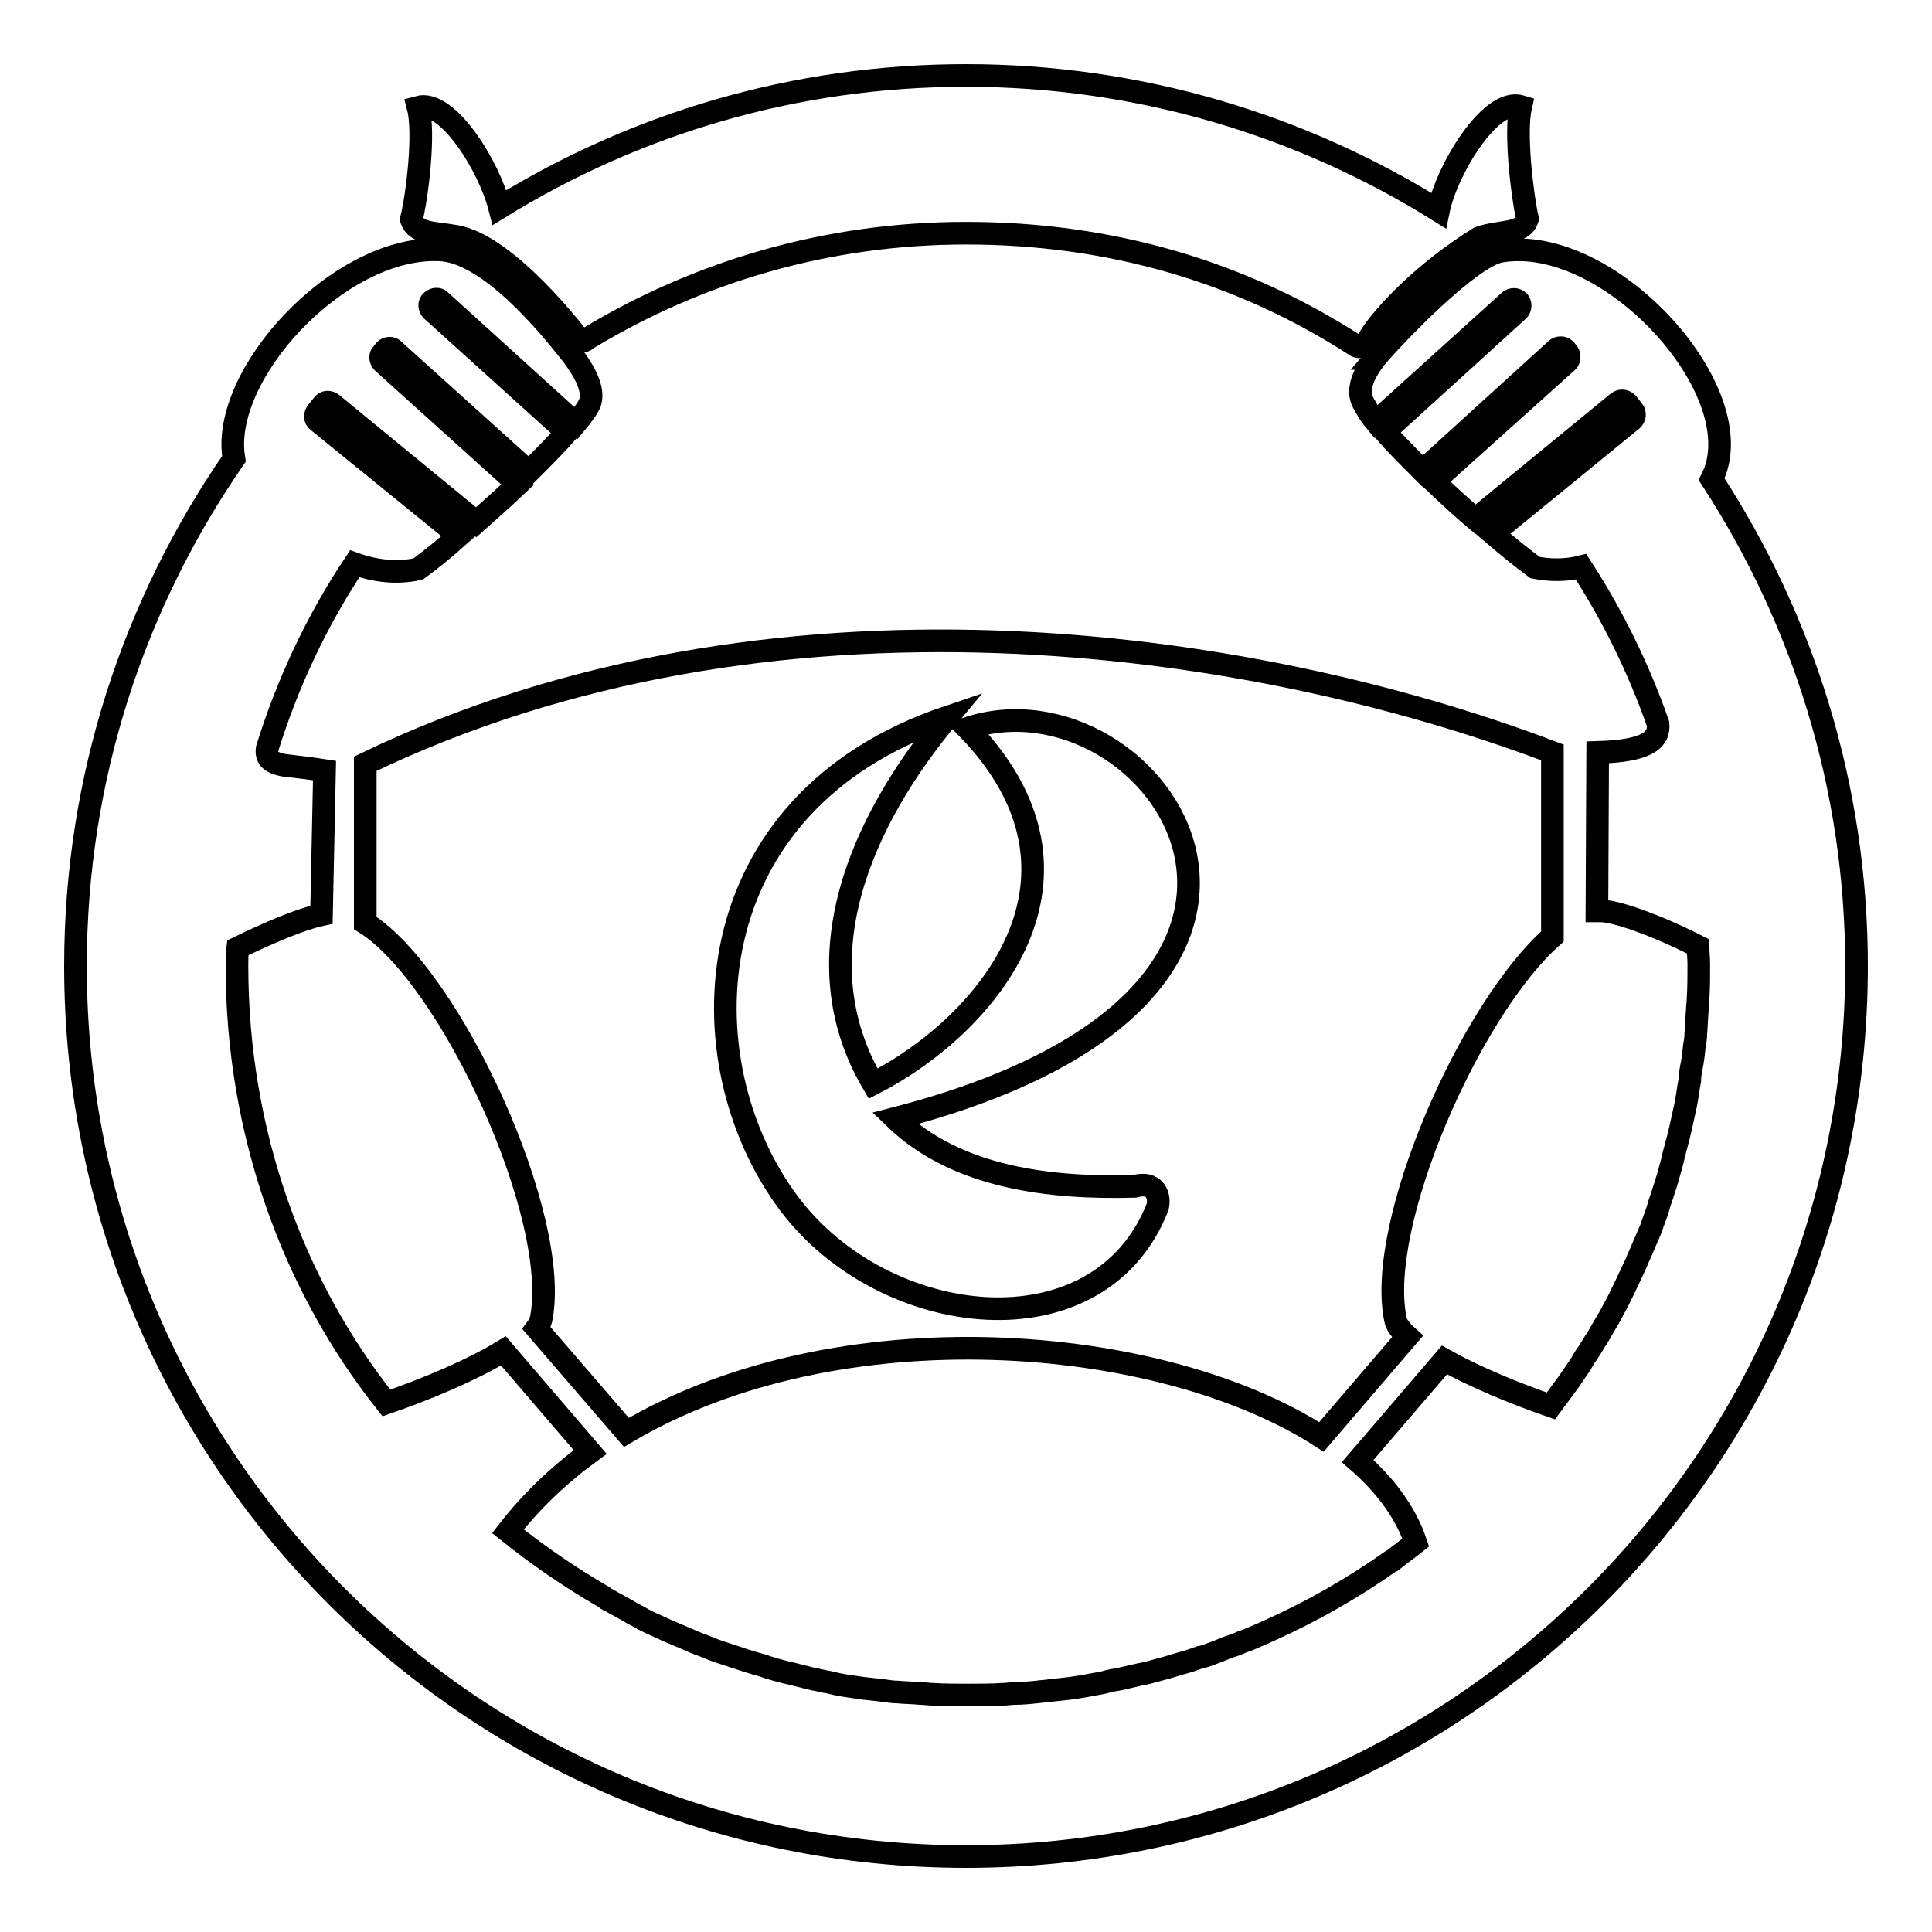 <?xml version="1.0" encoding="utf-8"?>
<!-- Svg Vector Icons : http://www.onlinewebfonts.com/icon -->
<!DOCTYPE svg PUBLIC "-//W3C//DTD SVG 1.1//EN" "http://www.w3.org/Graphics/SVG/1.1/DTD/svg11.dtd">
<svg version="1.1" xmlns="http://www.w3.org/2000/svg" xmlns:xlink="http://www.w3.org/1999/xlink" x="0px" y="0px" viewBox="0 0 256 256" enable-background="new 0 0 256 256" xml:space="preserve">
<g><g><path stroke-width="3" fill-opacity="0" stroke="#000000"  d="M205.7,124.1V99.7c-40.3-15.3-103.8-24.3-157.3,1.5v21.1c11.3,7.1,26,39,23.3,52.5c-0.1,0.4-0.3,0.8-0.6,1.2L83,189.8c28-16.6,70.7-13.2,92.1,0.6l11.4-13.3c-0.9-0.8-1.5-1.6-1.6-2.3C182.3,162.2,194.8,133.7,205.7,124.1z M150.3,157.2c2.9-0.8,3.4,1.4,3.1,2.7c-7.7,19.7-36.3,16.4-48.9-0.5c-14-18.8-12.7-53,21.1-64.4c-11.4,13.7-19.7,32-9.9,48.6c15.2-7.8,31.6-27.4,12.5-47.1c24.7-8.2,55.4,34.9-9.6,51.7C126.8,156.1,139.2,157.5,150.3,157.2z"/><path stroke-width="3" fill-opacity="0" stroke="#000000"  d="M60.3,31.3c7,1.1,16.4,13.6,16.4,13.6c0.4,0.6,0.9,0.2,1.1,0c14.7-8.9,31.8-14,50.2-14c19.3,0,36.7,5.2,51.8,15c0.7,0.3,1.4-0.7,1.8-1.4c1.8-2.8,7-8.4,14.4-13c2.9-1,5.7-0.4,6.4-2.5c-0.7-3.1-1.7-11.4-0.9-14.9c-4-1.2-9.8,8.4-10.9,13.8C172.5,16.6,151,10,128,10c-22.7,0-43.8,6.4-61.8,17.5c-1.4-5.5-6.9-14.4-10.8-13.3c0.9,3.4-0.1,11.7-0.9,14.9C55.2,31,57.5,30.8,60.3,31.3z"/><path stroke-width="3" fill-opacity="0" stroke="#000000"  d="M226.8,63.5c5.8-11.3-13.5-32.7-28-30.2c-4.1,0.8-13.9,11-16.6,14.2c0.1,0-2.9,3.3-1.6,5.8c0.3,0.5,0.7,1.4,1.7,2.6l17.7-16c0.3-0.3,0.9-0.3,1.2,0c0.3,0.3,0.3,0.9,0,1.2l-17.7,16.1c1.3,1.5,3.1,3.3,5,5.2l17.7-16.1c0.3-0.3,0.9-0.3,1.2,0l0.3,0.4c0.3,0.3,0.3,0.9,0,1.2L190,63.8c1.8,1.7,3.6,3.4,5.5,5l18.9-15.5c0.4-0.3,0.9-0.2,1.2,0.1l0.8,1c0.3,0.4,0.2,0.9-0.1,1.2l-18.5,15.1c2.1,1.8,4.1,3.4,5.6,4.5c2,0.4,4.1,0.4,6.1-0.1c4.2,6.5,7.6,13.4,10.2,20.8c0.2,2.1-1.3,3.6-8,3.8l-0.1,21c0,0,0.1,0,0.1,0c2-0.2,7.8,1.9,13.3,4.7c0,0.8,0.1,1.6,0.1,2.4c0,1.5,0,3.1-0.1,4.6c0,0.5-0.1,1-0.1,1.5c-0.1,1-0.1,2.1-0.2,3.1c0,0.6-0.1,1.1-0.2,1.7c-0.1,1-0.2,1.9-0.4,2.8c-0.1,0.6-0.2,1.1-0.2,1.7c-0.2,1-0.3,2-0.5,3c-0.1,0.5-0.2,1-0.3,1.4c-0.3,1.4-0.6,2.8-1,4.2c-0.1,0.5-0.3,1-0.4,1.6c-0.2,0.9-0.5,1.8-0.7,2.6c-0.2,0.7-0.4,1.3-0.6,1.9c-0.2,0.7-0.5,1.4-0.7,2.2c-0.2,0.7-0.5,1.4-0.7,2c-0.2,0.7-0.5,1.3-0.8,2c-0.3,0.7-0.6,1.4-0.9,2.1c-0.3,0.6-0.5,1.2-0.8,1.8c-0.7,1.5-1.4,3-2.1,4.4c-0.2,0.4-0.4,0.7-0.6,1.1c-0.4,0.8-0.8,1.5-1.3,2.3c-0.3,0.5-0.5,0.9-0.8,1.4c-0.5,0.7-0.9,1.5-1.4,2.2c-0.3,0.4-0.6,0.9-0.8,1.3c-0.5,0.7-1,1.5-1.5,2.2c-0.3,0.4-0.5,0.7-0.8,1.1c-0.6,0.8-1.1,1.5-1.7,2.3c-4.9-1.7-10.2-3.9-14.1-6.1l-11.5,13.4c3.7,3.2,6.4,6.9,7.7,10.8l0,0c-1,0.8-2,1.5-3,2.3c-0.1,0-0.1,0.1-0.2,0.1c-5.1,3.6-10.5,6.7-16.3,9.3c-0.3,0.1-0.6,0.3-0.9,0.4c-0.9,0.4-1.8,0.8-2.7,1.1c-0.4,0.2-0.9,0.4-1.3,0.5c-0.9,0.3-1.7,0.7-2.6,1c-0.5,0.2-1,0.4-1.6,0.5c-0.8,0.3-1.7,0.6-2.5,0.8c-0.7,0.2-1.3,0.4-2,0.6c-1.2,0.3-2.4,0.7-3.6,0.9c-0.9,0.2-1.7,0.4-2.6,0.6c-0.6,0.1-1.3,0.2-1.9,0.4c-0.8,0.2-1.7,0.3-2.6,0.5c-0.6,0.1-1.3,0.2-1.9,0.3c-0.9,0.1-1.8,0.2-2.7,0.3c-0.6,0.1-1.2,0.1-1.8,0.2c-1,0.1-2,0.2-3,0.2c-0.5,0-1,0.1-1.5,0.1c-1.5,0.1-3.1,0.1-4.6,0.1c-1.6,0-3.1,0-4.7-0.1c-0.5,0-1-0.1-1.6-0.1c-1-0.1-2-0.1-3.1-0.2c-0.6,0-1.2-0.1-1.9-0.2c-0.9-0.1-1.8-0.2-2.7-0.3c-0.7-0.1-1.3-0.2-2-0.3c-0.8-0.1-1.7-0.3-2.5-0.5c-0.7-0.1-1.3-0.3-2-0.4c-0.8-0.2-1.6-0.4-2.4-0.6c-0.7-0.2-1.4-0.3-2-0.5c-0.8-0.2-1.5-0.4-2.3-0.7c-1.5-0.4-3-0.9-4.5-1.4c-0.5-0.2-1-0.3-1.5-0.5c-0.9-0.3-1.7-0.7-2.6-1c-0.5-0.2-1-0.4-1.4-0.6c-0.9-0.4-1.7-0.7-2.6-1.1c-0.4-0.2-0.9-0.4-1.3-0.6c-0.9-0.4-1.8-0.8-2.6-1.3c-0.4-0.2-0.8-0.4-1.1-0.6c-0.9-0.5-1.8-1-2.7-1.5c-0.3-0.1-0.5-0.3-0.8-0.5c-4.5-2.6-8.7-5.5-12.7-8.7c3.1-4,6.8-7.5,10.9-10.5l-11.5-13.4c-4.1,2.5-10,5-15.5,6.9C38.8,170.3,31.4,150,31.4,128c0-0.8,0-1.6,0.1-2.4c4.1-2,8.3-3.8,11.1-4.4l0.4-19.1c-1.9-0.3-3.7-0.5-5.4-0.7c-1.5-0.3-2.4-0.8-2.2-2.2c2.7-8.7,6.6-17,11.6-24.5c2.8,1,5.6,1.3,8.4,0.7c1.5-1.1,3.4-2.6,5.4-4.4l-0.6-0.5L42.1,55.8c-0.4-0.3-0.4-0.8-0.1-1.2l0.8-1c0.3-0.4,0.8-0.4,1.2-0.1l18.4,15.1l0.7,0.6c1.8-1.6,3.7-3.3,5.5-5L68,63.6L50.7,48c-0.3-0.3-0.4-0.9,0-1.2l0.3-0.4c0.3-0.3,0.9-0.4,1.2,0L69.5,62l0.6,0.5c1.9-1.9,3.7-3.7,5-5.2l-0.3-0.3L57.2,41.1c-0.3-0.3-0.4-0.9,0-1.2c0.3-0.3,0.9-0.4,1.2,0l17.3,15.7l0.6,0.5c1-1.2,1.7-2.2,1.9-2.8c0.5-1.7-0.6-3.9-2.4-6.3c-2-2.5-10.8-13.9-17.8-13.9C44.8,32.7,29.1,49.7,31,60.8C17.8,79.9,10,103,10,128c0,65.2,52.8,118,118,118c65.2,0,118-52.8,118-118C246,104.2,238.9,82.1,226.8,63.5z"/></g></g>
</svg>